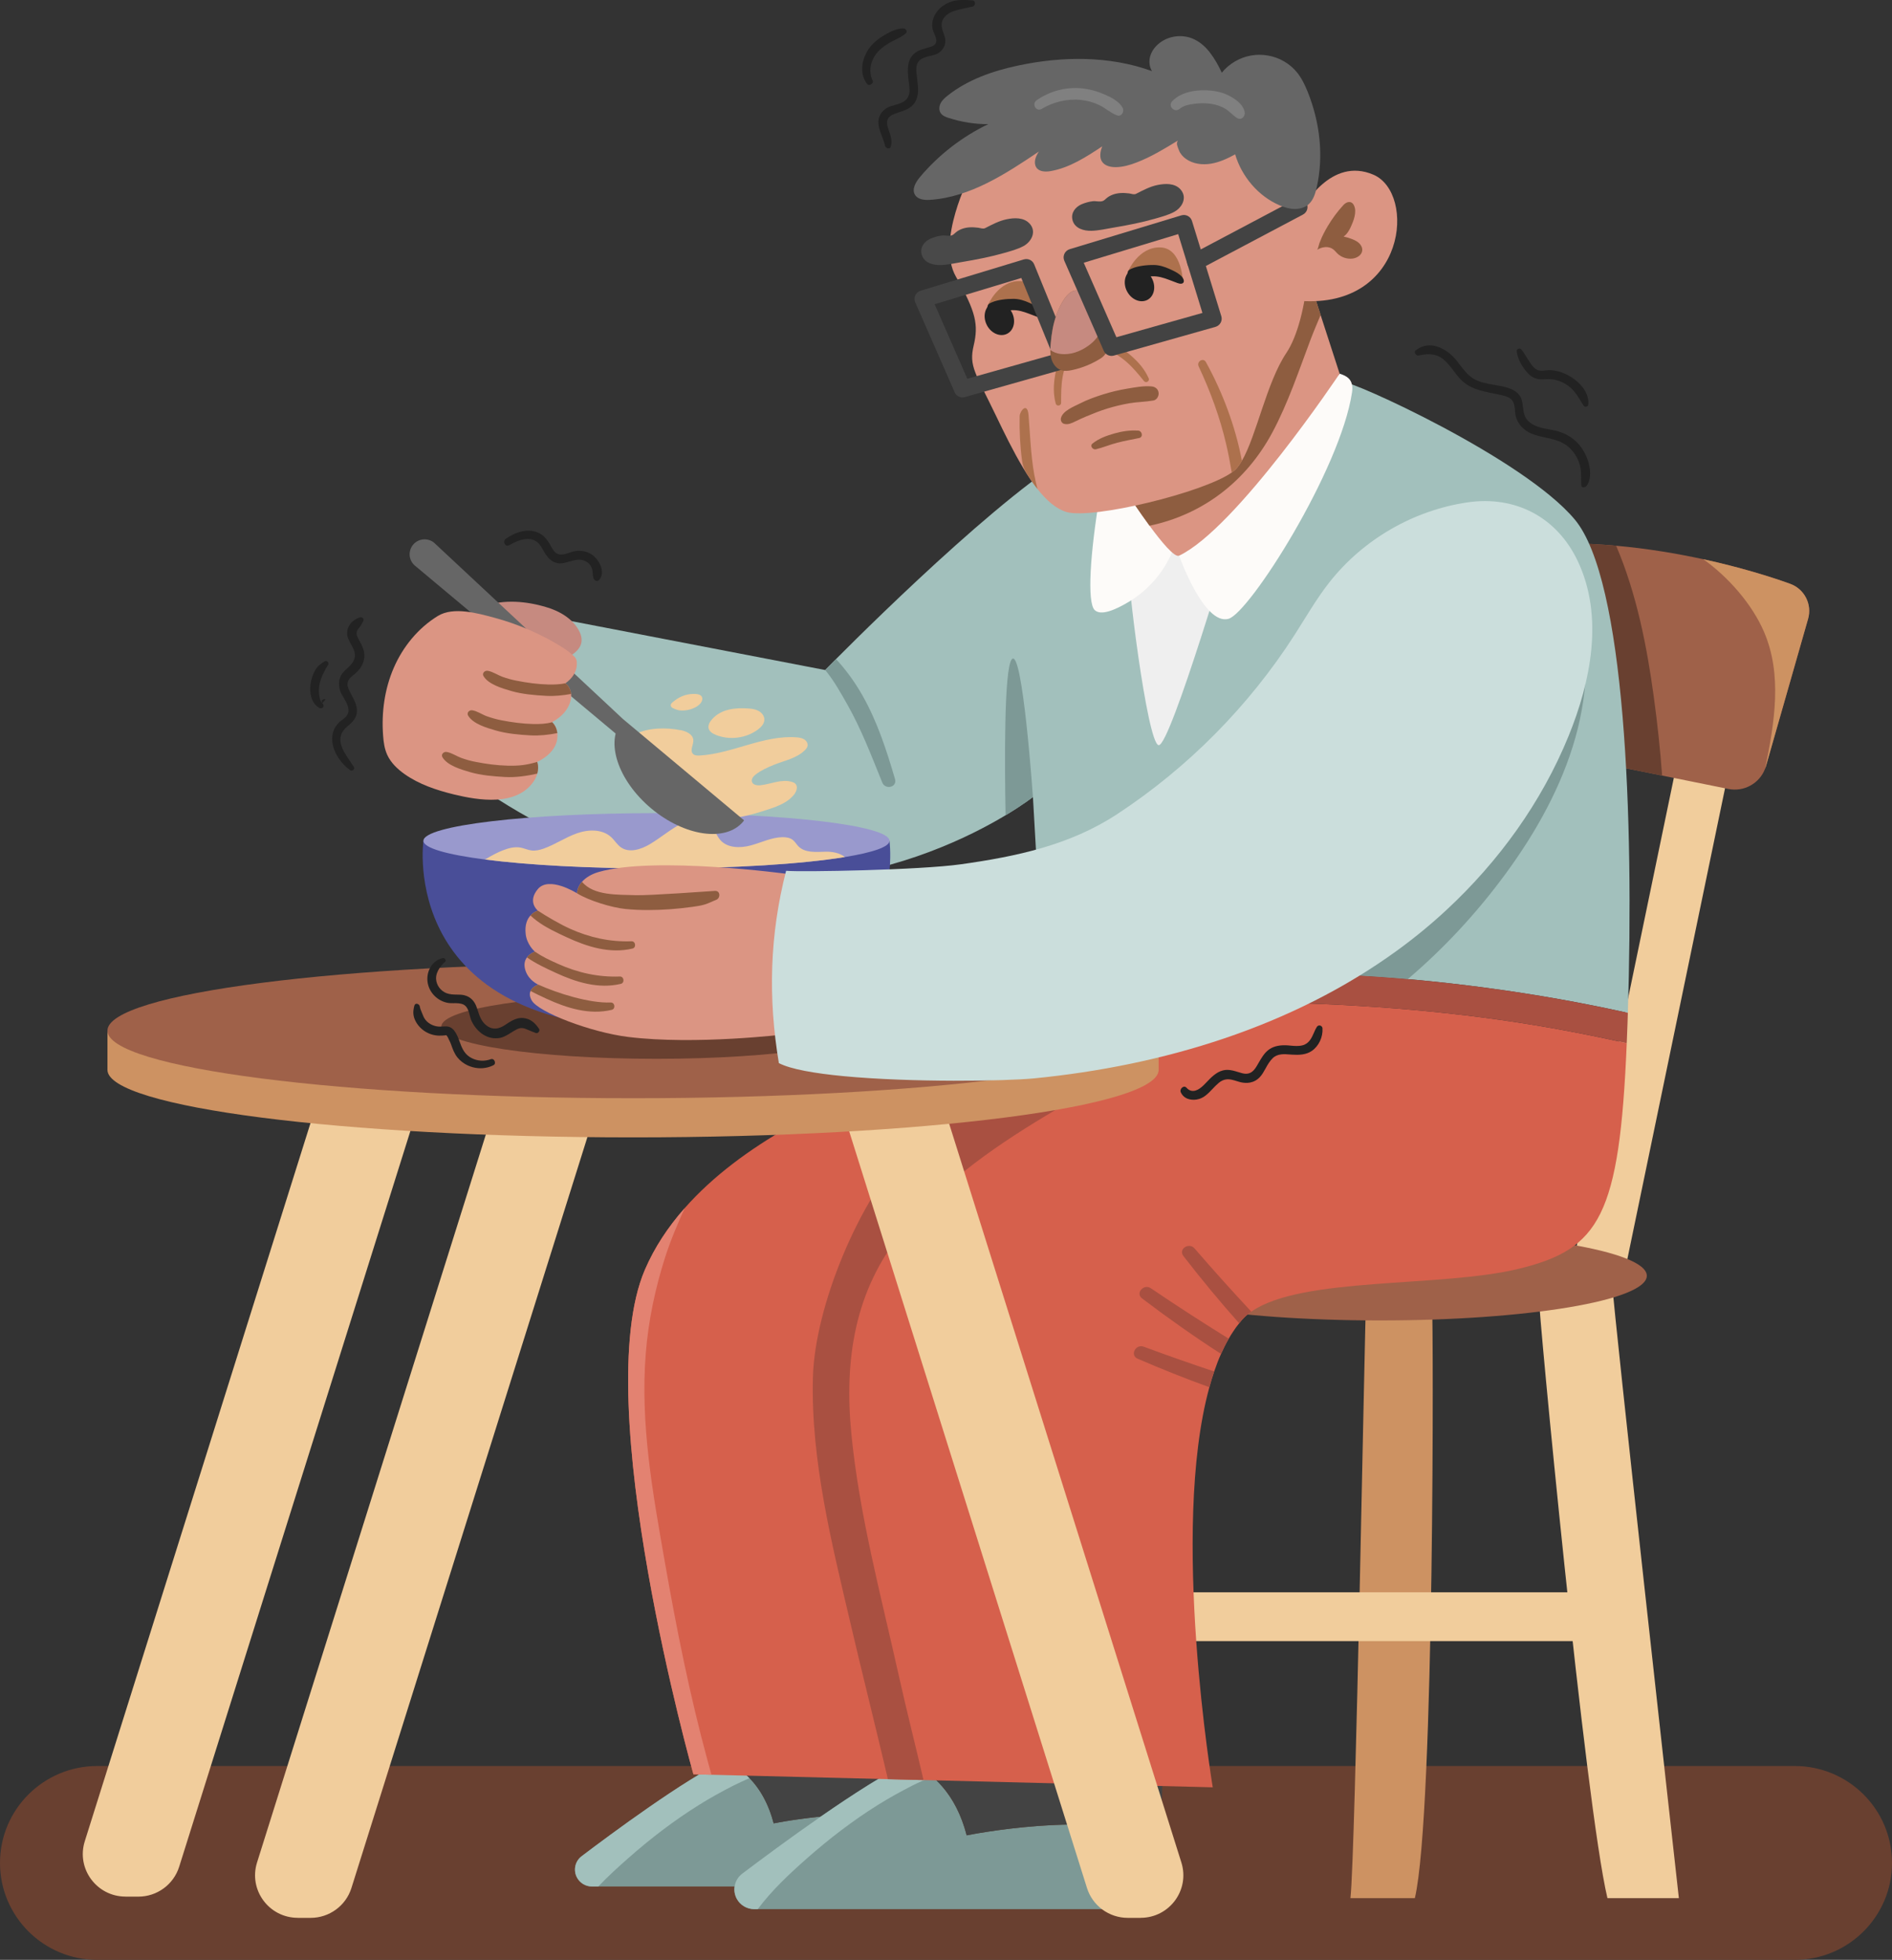 <?xml version="1.0" encoding="UTF-8"?> <svg xmlns="http://www.w3.org/2000/svg" width="334" height="346" viewBox="0 0 334 346" fill="none"><rect x="0" y="0" width="334" height="346" fill="#333333" stroke="none"/><g clip-path="url(#clip0_9_1509)"><path d="M316.824 311.776H17.176C7.69 311.776 0 319.437 0 328.888C0 338.339 7.69 346 17.176 346H316.824C326.31 346 334 338.339 334 328.888C334 319.437 326.31 311.776 316.824 311.776Z" fill="#694030"></path><path d="M305.346 135.21L296.313 133.349L277.877 222.215L286.91 224.076L305.346 135.21Z" fill="#F1CD9C"></path><path d="M319.186 109.256L311.753 135.248C311.708 135.406 311.655 135.556 311.602 135.706C311.602 135.706 311.6 135.711 311.595 135.721C310.609 138.307 307.871 139.844 305.109 139.282L293.418 136.92L284.788 135.181C284.593 131.815 284.329 128.456 283.916 125.112C282.674 115.013 279.966 105.485 276.911 95.926C279.748 95.948 282.554 96.098 285.3 96.346C290.8 96.833 296.028 97.718 300.693 98.73C307.156 100.139 312.528 101.803 316.026 103.071C318.546 103.985 319.923 106.684 319.186 109.256Z" fill="#9F6149"></path><path d="M293.418 136.92L284.788 135.181C284.593 131.815 284.329 128.456 283.916 125.112C282.674 115.013 279.966 105.485 276.911 95.926C279.748 95.948 282.554 96.098 285.3 96.346C288.919 104.802 290.754 114.204 291.958 123.095C292.583 127.691 293.087 132.294 293.418 136.92Z" fill="#694030"></path><path d="M319.186 109.256L311.753 135.248C311.708 135.406 311.655 135.556 311.602 135.706C313.288 127.474 314.65 119.122 311.414 111.565C309.315 106.669 305.102 101.863 300.693 98.73C307.156 100.139 312.528 101.803 316.026 103.071C318.547 103.985 319.924 106.684 319.186 109.256Z" fill="#CD9262"></path><path d="M241.167 228.872C241.43 223.894 252.814 231.136 252.814 231.136C253.024 231.774 253.31 320.097 249.767 335.107H238.398C239.294 327.085 240.919 233.618 241.167 228.872Z" fill="#CD9262"></path><path d="M284.036 281.112H201.165V289.727H284.036V281.112Z" fill="#F1CD9C"></path><path d="M284.623 226.788C284.337 221.263 271.697 229.3 271.697 229.3C271.457 230.012 279.83 318.448 283.765 335.107H296.375C295.382 326.208 284.901 232.051 284.623 226.788Z" fill="#F1CD9C"></path><path d="M243.59 233.116C269.618 233.116 290.717 229.585 290.717 225.229C290.717 220.873 269.618 217.342 243.59 217.342C217.562 217.342 196.462 220.873 196.462 225.229C196.462 229.585 217.562 233.116 243.59 233.116Z" fill="#9F6149"></path><path d="M165.864 322.317L165.781 324.971C165.646 329.469 161.944 333.045 157.43 333.045H104.494C103.388 333.045 102.38 332.445 101.861 331.478C101.162 330.189 101.508 328.584 102.681 327.7C107.73 323.869 120.963 314.055 127.923 310.839C129.42 311.521 130.94 312.503 132.316 313.912C134.107 315.749 135.649 318.321 136.575 321.904C136.575 321.904 137.937 321.627 140.133 321.297C142.488 320.945 145.799 320.54 149.395 320.36C155.03 320.082 161.372 320.36 165.864 322.317Z" fill="#7D9996"></path><path d="M132.316 313.912C131.399 314.34 130.451 314.737 129.563 315.187C127.456 316.259 125.387 317.398 123.386 318.651C118.932 321.432 114.772 324.633 110.844 328.104C109.054 329.679 107.271 331.313 105.615 333.045H104.494C103.388 333.045 102.38 332.445 101.861 331.478C101.162 330.189 101.508 328.584 102.681 327.7C107.73 323.869 120.963 314.055 127.923 310.839C129.42 311.521 130.94 312.503 132.316 313.912Z" fill="#A2C0BC"></path><path d="M166.188 311.746L165.864 322.317C164.081 321.544 162.004 321.035 159.793 320.712C159.243 320.63 158.679 320.562 158.115 320.51C157.551 320.457 156.979 320.405 156.399 320.375C155.828 320.337 155.248 320.307 154.669 320.292C153.826 320.27 152.984 320.262 152.149 320.277C151.818 320.277 151.487 320.277 151.156 320.292C150.561 320.307 149.974 320.33 149.395 320.36C148.5 320.405 147.612 320.465 146.762 320.532C146.348 320.562 145.942 320.6 145.543 320.645C143.474 320.832 141.616 321.08 140.134 321.297C139.855 321.342 139.599 321.379 139.351 321.417C139.118 321.454 138.892 321.492 138.682 321.522C137.756 321.679 137.094 321.807 136.778 321.867C136.718 321.874 136.673 321.882 136.635 321.889C136.597 321.897 136.575 321.904 136.575 321.904C134.942 315.577 131.376 312.413 127.923 310.838C128.773 310.449 129.533 310.156 130.165 309.984C134.611 308.777 147.386 309.744 156.46 310.651C157.934 310.801 159.311 310.951 160.537 311.086C163.938 311.453 166.188 311.746 166.188 311.746Z" fill="#434343"></path><path d="M204.896 324.498L204.798 327.602C204.64 332.865 200.314 337.048 195.033 337.048H133.144C131.857 337.048 130.669 336.336 130.059 335.212C129.247 333.697 129.653 331.83 131.022 330.788C136.928 326.32 152.404 314.842 160.537 311.086C161.876 311.693 163.238 312.51 164.525 313.605C167.098 315.794 169.377 319.085 170.649 324.018C170.649 324.018 193.159 319.415 204.896 324.498Z" fill="#7D9996"></path><path d="M164.525 313.605C163.419 314.16 162.245 314.632 161.147 315.187C159.04 316.259 156.979 317.398 154.97 318.65C150.523 321.432 146.363 324.633 142.428 328.104C139.336 330.833 136.251 333.72 133.768 337.048H133.144C131.857 337.048 130.669 336.336 130.059 335.212C129.247 333.697 129.653 331.83 131.022 330.788C136.928 326.32 152.404 314.842 160.537 311.086C161.876 311.693 163.238 312.51 164.525 313.605Z" fill="#A2C0BC"></path><path d="M170.656 324.018C170.656 324.018 193.159 319.415 204.896 324.498L205.272 312.135C205.272 312.135 171.537 307.795 163.155 310.074C162.41 310.276 161.523 310.629 160.537 311.078C164.57 312.908 168.738 316.611 170.649 324.011L170.656 324.018Z" fill="#434343"></path><path d="M287.174 184.167C285.895 214.71 282.389 220.498 268.162 223.984C254.394 227.35 229.784 225.326 220.899 231.564C220.41 231.894 219.973 232.261 219.582 232.658C219.469 232.771 219.364 232.883 219.259 233.003C219.086 233.198 218.913 233.408 218.755 233.618C218.363 234.09 218.002 234.6 217.656 235.132C217.393 235.522 217.145 235.927 216.911 236.339C216.422 237.179 215.971 238.079 215.55 239.023C215.113 240.006 214.714 241.04 214.346 242.127C214.037 243.019 213.751 243.949 213.496 244.909C206.514 270.242 214.09 315.539 214.09 315.539L163.035 314.257L156.738 314.1L125.598 313.32L122.408 313.238C122.408 313.238 103.855 247.428 113.839 224.179C115.539 220.221 117.947 216.6 120.858 213.301C140.901 190.532 184.741 182.772 184.741 182.772L184.53 179.069C185.222 178.986 185.922 178.911 186.614 178.836C190.79 178.402 194.973 178.049 199.156 177.764C202.827 177.517 206.499 177.307 210.178 177.157C214.21 176.992 218.251 176.91 222.291 176.947C222.975 176.947 223.66 176.962 224.337 176.977C241.107 177.307 257.772 178.619 274.293 181.565C278.604 182.338 282.9 183.2 287.174 184.167Z" fill="#D6604C"></path><path d="M125.598 313.32L122.408 313.238C122.408 313.238 103.855 247.428 113.839 224.179C115.539 220.221 117.947 216.6 120.858 213.301C119.579 216.157 118.353 219.029 117.397 222.027C115.66 227.478 114.463 233.168 114.004 238.874C112.996 251.394 115.238 263.622 117.39 275.902C119.444 287.642 121.799 299.413 124.936 310.921C125.154 311.723 125.372 312.525 125.598 313.32Z" fill="#E38271"></path><path d="M222.29 176.947C210.215 183.005 198.132 189.003 186.478 195.87C176.495 201.755 166.819 208.293 159.401 217.319C150.824 227.748 149.004 240.148 150.305 253.26C151.727 267.617 155.519 281.652 158.641 295.702C160.011 301.872 161.59 308.05 163.035 314.257L156.738 314.1C156.595 313.485 156.452 312.87 156.309 312.255C154.293 303.724 152.156 295.222 150.162 286.69C146.852 272.566 143.12 257.804 143.504 243.192C143.827 230.657 151.674 211.756 160.379 202.737C168.903 193.913 172.304 192.489 182.882 186.439C190.3 182.195 202.413 180.823 210.177 177.157C214.21 176.992 218.25 176.91 222.29 176.947Z" fill="#A95041"></path><path d="M52.574 338.585H54.839C58.134 338.585 61.053 336.449 62.039 333.315L105.856 193.876H87.785L45.374 328.817C43.855 333.66 47.481 338.578 52.574 338.578V338.585Z" fill="#F1CD9C"></path><path d="M22.164 334.837H24.429C27.724 334.837 30.643 332.7 31.629 329.566L75.446 190.127H57.374L14.964 325.068C13.444 329.911 17.071 334.829 22.164 334.829V334.837Z" fill="#F1CD9C"></path><path d="M201.353 338.585H199.088C195.793 338.585 192.873 336.449 191.888 333.315L148.071 193.876H166.142L208.553 328.817C210.072 333.66 206.446 338.578 201.353 338.578V338.585Z" fill="#F1CD9C"></path><path d="M204.542 188.868C204.542 195.458 163.005 200.796 111.755 200.796C60.504 200.796 18.967 195.458 18.967 188.868V181.963H204.535V188.868H204.542Z" fill="#CD9262"></path><path d="M111.755 193.883C163 193.883 204.542 188.543 204.542 181.955C204.542 175.368 163 170.027 111.755 170.027C60.509 170.027 18.967 175.368 18.967 181.955C18.967 188.543 60.509 193.883 111.755 193.883Z" fill="#9F6149"></path><path d="M115.885 186.926C136.856 186.926 153.856 184.372 153.856 181.221C153.856 178.07 136.856 175.515 115.885 175.515C94.914 175.515 77.914 178.07 77.914 181.221C77.914 184.372 94.914 186.926 115.885 186.926Z" fill="#694030"></path><path d="M287.369 178.807C284.42 178.154 281.463 177.547 278.499 176.985C270.012 175.38 261.451 174.151 252.859 173.266C251.414 173.116 249.962 172.981 248.518 172.861C244.575 172.516 240.625 172.254 236.676 172.082C225.18 171.564 213.653 171.737 202.165 172.539C197.44 172.876 192.723 173.401 188.028 174.023C186.772 174.188 185.523 174.368 184.274 174.548L182.348 140.706C182.348 140.706 180.648 142.048 177.518 143.93C164.984 151.457 129.473 167.621 87.785 141.036L99.205 109.331L145.671 118.29C145.671 118.29 146.363 117.585 147.582 116.355C154.902 109.001 181.355 82.941 192.858 78.308C206.288 72.91 237.097 67.459 237.097 67.459C238.24 66.994 268.944 80.879 277.995 91.712C286.895 102.343 288.46 144.545 287.369 178.807Z" fill="#A2C0BC"></path><path d="M265.709 154.366C260.705 161.166 254.958 167.381 248.517 172.861C244.575 172.516 240.625 172.254 236.675 172.082C238.616 170.815 240.512 169.488 242.273 168.018C248.051 163.205 253.302 157.755 257.922 151.832C267.936 139.012 276.008 121.738 272.066 105.147C271.178 101.406 276.618 99.727 277.814 103.408C283.803 121.746 276.678 139.462 265.709 154.366Z" fill="#7D9996"></path><path d="M115.885 181.61C70.082 181.61 74.746 148.436 74.746 148.436H157.024C157.024 148.436 161.688 181.61 115.885 181.61Z" fill="#494E98"></path><path d="M157.024 148.436C157.024 149.508 154.097 150.497 149.139 151.307C141.653 152.522 129.548 153.316 115.885 153.316C103.923 153.316 93.149 152.709 85.633 151.742C78.877 150.872 74.747 149.71 74.747 148.436C74.747 145.737 93.164 143.555 115.885 143.555C138.606 143.555 157.024 145.737 157.024 148.436Z" fill="#9999CD"></path><path d="M149.139 151.307C141.653 152.522 129.548 153.316 115.885 153.316C103.923 153.316 93.149 152.709 85.633 151.742C86.867 150.97 88.063 150.392 88.71 150.145C89.733 149.74 90.847 149.433 91.93 149.643C92.57 149.763 93.171 150.063 93.818 150.145C94.541 150.235 95.263 150.063 95.948 149.823C97.979 149.11 99.785 147.851 101.808 147.131C103.832 146.404 106.33 146.336 107.902 147.798C108.519 148.368 108.941 149.133 109.633 149.605C111.1 150.625 113.139 149.965 114.681 149.058C116.705 147.858 118.496 146.276 120.602 145.234C121.994 144.537 123.785 144.14 125.019 145.084C126.049 145.879 126.305 147.341 127.17 148.316C128.449 149.748 130.714 149.755 132.565 149.245C134.423 148.743 136.214 147.828 138.14 147.798C138.787 147.791 139.471 147.896 139.975 148.301C140.359 148.608 140.6 149.05 140.938 149.403C142.112 150.61 144.061 150.407 145.746 150.362C146.927 150.332 148.304 150.587 149.139 151.307Z" fill="#F1CD9C"></path><path d="M120.166 128.898C121.159 129.101 122.31 129.618 122.393 130.63C122.46 131.477 121.738 132.459 122.325 133.082C122.618 133.396 123.107 133.404 123.536 133.381C129.337 133.037 134.799 129.738 140.6 130.173C141.074 130.21 141.563 130.278 141.961 130.525C142.368 130.772 142.661 131.252 142.556 131.717C142.488 132.002 142.292 132.234 142.082 132.444C140.622 133.899 138.471 134.266 136.605 135.031C135.484 135.496 134.355 135.983 133.4 136.733C132.993 137.048 132.595 137.527 132.745 138.022C132.918 138.584 133.671 138.689 134.25 138.629C136.131 138.42 138.019 137.475 139.825 138.045C140.035 138.112 140.254 138.202 140.412 138.36C140.893 138.847 140.63 139.679 140.216 140.226C139.155 141.628 137.402 142.303 135.732 142.858C133.55 143.585 131.316 144.23 129.028 144.47C127.366 144.65 125.658 144.605 124.018 144.23C122.649 143.915 121.302 143.795 119.985 143.263C116.231 141.748 113.154 138.644 111.687 134.888C111.07 133.314 110.182 130.607 112.108 129.625C114.433 128.433 117.66 128.403 120.158 128.913L120.166 128.898Z" fill="#F1CD9C"></path><path d="M84.286 107.546C87.581 105.882 91.524 105.972 95.112 106.827C96.474 107.149 97.821 107.584 99.04 108.266C100.259 108.948 101.357 109.893 102.072 111.085C102.501 111.805 102.794 112.652 102.628 113.469C102.493 114.144 102.057 114.729 101.53 115.178C100.168 116.348 98.227 116.678 96.452 116.393C95.647 116.265 94.864 116.018 94.089 115.778C92.705 115.343 91.328 114.916 89.966 114.421C88.131 113.761 86.295 112.959 84.85 111.655C84.324 111.175 83.85 110.643 83.391 110.103C83.097 109.758 82.571 109.136 82.781 108.633C82.977 108.154 83.857 107.764 84.286 107.546Z" fill="#C68A80"></path><path d="M110.363 130.907L73.257 99.869C72.136 98.932 71.993 97.268 72.933 96.158C73.874 95.041 75.544 94.899 76.657 95.836L110.039 127.001L110.355 130.915L110.363 130.907Z" fill="#666666"></path><path d="M110.047 126.994C109.979 127.069 109.904 127.129 109.836 127.204C106.774 130.84 109.069 137.79 114.96 142.723C120.858 147.656 128.118 148.706 131.18 145.062C131.241 144.987 131.293 144.897 131.353 144.822L110.039 126.994H110.047Z" fill="#666666"></path><path d="M139.178 154.306L138.689 182.593C138.689 182.593 122.747 184.534 110.889 183.065C104.291 182.248 95.09 178.717 93.879 176.64C93.465 175.928 93.472 175.373 93.653 174.953C94.007 174.143 95.022 173.828 95.022 173.828C94.992 173.813 94.97 173.806 94.939 173.791C94.556 173.604 93.021 172.756 92.645 170.882C92.487 170.072 92.698 169.465 93.028 169.023C93.57 168.288 94.42 168.003 94.42 168.003C94.42 168.003 94.42 168.003 94.405 167.988C94.247 167.853 93.013 166.699 92.803 164.922C92.607 163.257 93.089 162.23 93.645 161.623C94.247 160.948 94.955 160.768 94.955 160.768C94.939 160.768 94.924 160.753 94.917 160.738C94.661 160.514 93.179 159.059 94.955 156.952C96.903 154.643 101.658 157.575 101.876 157.71C101.876 157.02 102.17 156.308 102.741 155.678C103.388 154.943 104.397 154.313 105.698 153.939C115.629 151.097 139.17 154.306 139.17 154.306H139.178Z" fill="#DB9583"></path><path d="M182.348 140.706C182.348 140.706 180.648 142.048 177.518 143.93C177.36 135.421 177.209 118.012 178.624 116.385C180.505 114.226 182.348 140.706 182.348 140.706Z" fill="#7D9996"></path><path d="M287.369 178.807C287.354 179.429 287.331 180.051 287.309 180.666C287.264 181.865 287.219 183.035 287.173 184.167C282.9 183.2 278.604 182.338 274.293 181.565C257.771 178.619 241.107 177.307 224.337 176.977C215.933 176.805 207.537 177.202 199.155 177.764C194.972 178.049 190.789 178.402 186.614 178.837C185.922 178.911 185.222 178.986 184.53 179.069L184.274 174.548C185.523 174.368 186.772 174.188 188.028 174.023C192.723 173.401 197.44 172.876 202.165 172.539C219.055 171.354 236.013 171.542 252.859 173.266C261.45 174.151 270.012 175.38 278.499 176.985C281.463 177.547 284.42 178.154 287.369 178.807Z" fill="#A95041"></path><path d="M199.321 100.387C198.81 100.881 202.489 131.222 204.535 131.552C206.589 131.882 217.897 93.467 217.897 93.467L211.517 89.838L199.321 100.394V100.387Z" fill="#EFEFEF"></path><path d="M208.989 95.049L208.154 98.1C208.154 98.1 212.533 110.47 216.874 109.248C220.583 108.206 236.623 82.948 238.677 69.281C239.03 66.949 237.699 66.365 236.495 65.967L208.996 95.049H208.989Z" fill="#FDFBF9"></path><path d="M208.154 93.332C207.206 98.685 204.001 103.393 199.329 106.212C196.793 107.741 194.341 108.731 193.257 107.711C190.466 105.065 195.635 72.407 201.571 59.917C202.587 57.788 200.066 57.863 201.285 58.2L208.146 93.332H208.154Z" fill="#FDFBF9"></path><path d="M236.488 65.967C236.488 65.967 218.266 93.279 208.154 98.1C207.356 98.482 205.009 95.641 202.933 92.814C201.007 90.198 199.321 87.597 199.321 87.597L200.239 86.479L224.924 56.491L231.018 49.084L233.132 55.614L236.488 65.967Z" fill="#DB9583"></path><path d="M233.132 55.614C232.508 57.113 231.876 58.575 231.357 59.955C229.295 65.42 227.392 71.148 224.63 76.313C219.966 85.047 212.254 90.865 202.933 92.814C201.007 90.198 199.321 87.597 199.321 87.597L200.239 86.479C204.355 85.362 208.169 84.148 211.509 81.096C215.158 77.76 217.965 74.049 219.876 69.491C221.674 65.218 223.329 60.854 224.924 56.491L231.018 49.084L233.132 55.614Z" fill="#8E5D40"></path><path d="M229.603 37.081C230.175 36.571 234.885 27.597 242.453 30.843C250.015 34.082 248.307 54.422 229.603 53.125C224.969 51.258 229.603 37.081 229.603 37.081Z" fill="#DB9583"></path><path d="M227.09 62.301C223.584 67.534 221.839 76.876 219.236 81.351C218.95 81.846 218.649 82.281 218.34 82.648C218.13 82.896 217.829 83.158 217.445 83.421C212.284 87.027 192.836 91.705 188.307 90.4C186.486 89.876 184.77 88.384 183.145 86.329C182.265 85.212 181.422 83.945 180.602 82.581C178.887 79.717 177.277 76.426 175.772 73.284C172.206 65.855 171.017 64.67 171.883 61.012C172.748 57.346 172.319 55.089 168.753 48.844C165.187 42.599 171.236 30.971 171.236 30.971C194.197 10.249 225.473 25.588 229.039 33.235C232.605 40.874 230.98 56.491 227.09 62.301Z" fill="#DB9583"></path><path d="M174.396 53.874C174.396 53.874 176.216 49.496 180.113 49.616C184.011 49.736 184.108 55.914 184.108 55.914L180.241 54.054L174.396 53.874Z" fill="#AD714D"></path><path d="M199.125 47.937C199.125 47.937 200.946 43.558 204.843 43.678C208.748 43.798 208.838 49.976 208.838 49.976L204.971 48.117L199.125 47.937Z" fill="#AD714D"></path><path d="M175.103 53.372C176.074 52.937 177.638 52.742 178.978 52.757C179.926 52.772 180.843 53.065 181.709 53.455C182.514 53.814 184.041 54.489 184.237 55.464C184.274 55.636 184.237 55.831 184.094 55.944C184.003 56.026 183.883 56.056 183.763 56.063C183.529 56.078 183.304 56.004 183.085 55.929C182.13 55.591 181.205 55.164 180.227 54.924C179.241 54.684 178.165 54.654 177.255 55.089C176.833 55.291 176.45 55.591 176.006 55.741C175.404 55.944 174.178 55.629 174.253 54.819C174.343 53.859 174.268 53.739 175.103 53.365V53.372Z" fill="#222222"></path><path d="M174.222 57.413C174.99 58.875 176.592 59.55 177.811 58.912C179.022 58.283 179.384 56.581 178.616 55.119C177.849 53.657 176.246 52.982 175.027 53.612C173.816 54.242 173.455 55.944 174.222 57.406V57.413Z" fill="#222222"></path><path d="M188.043 61.716C187.441 62.294 187.14 63.141 186.862 63.913C186.584 64.685 186.388 65.487 186.253 66.29C185.967 67.969 185.922 69.603 186.373 71.253C186.516 71.778 187.321 71.672 187.321 71.125C187.321 69.618 187.321 68.059 187.584 66.567C187.712 65.84 187.9 65.12 188.119 64.415C188.352 63.673 188.728 62.938 188.841 62.166C188.901 61.724 188.419 61.349 188.051 61.709L188.043 61.716Z" fill="#AD714D"></path><path d="M195.461 60.419C196.297 60.494 197.064 60.959 197.771 61.386C198.471 61.814 199.133 62.316 199.742 62.856C201.029 63.988 202.09 65.225 202.782 66.792C203 67.287 202.308 67.707 201.962 67.287C201.014 66.117 200.021 64.903 198.885 63.913C198.328 63.426 197.726 62.983 197.109 62.578C196.462 62.151 195.702 61.814 195.13 61.282C194.807 60.974 194.942 60.382 195.454 60.427L195.461 60.419Z" fill="#AD714D"></path><path d="M211.065 47.719C210.524 47.719 209.997 47.427 209.726 46.91C209.342 46.175 209.628 45.268 210.366 44.885L228.618 35.221C229.363 34.839 230.265 35.124 230.649 35.859C231.033 36.593 230.747 37.501 230.01 37.883L211.757 47.547C211.539 47.659 211.299 47.719 211.065 47.719Z" fill="#434343"></path><path d="M174.479 21.907C169.852 24.126 165.714 27.334 162.411 31.248C161.658 32.148 160.914 33.407 161.531 34.404C162.05 35.252 163.231 35.349 164.224 35.282C171.289 34.794 177.526 30.708 183.394 26.757C182.83 27.582 182.401 28.692 182.935 29.546C183.432 30.333 184.56 30.371 185.478 30.206C188.818 29.621 191.753 27.709 194.582 25.835C194.228 26.72 194.025 27.837 194.589 28.602C195.101 29.299 196.056 29.509 196.921 29.509C198.193 29.509 199.434 29.149 200.623 28.692C203.203 27.709 205.566 26.262 207.921 24.823C207.575 25.378 207.898 25.925 208.124 26.532C208.35 27.14 208.801 27.649 209.328 28.032C210.577 28.939 212.224 29.149 213.751 28.901C215.279 28.654 216.693 27.987 218.047 27.252C219.191 31.151 222.133 34.637 225.879 36.241C226.707 36.593 227.58 36.871 228.475 36.893C229.37 36.916 230.303 36.676 230.98 36.091C231.816 35.371 232.169 34.262 232.417 33.19C233.719 27.559 233.004 21.562 230.845 16.201C230.356 14.987 229.784 13.787 228.957 12.775C228.332 12.003 227.557 11.351 226.7 10.848C224.947 9.821 222.825 9.446 220.824 9.806C218.822 10.166 216.964 11.261 215.685 12.835C215.128 11.606 214.406 10.331 213.578 9.259C212.751 8.187 211.69 7.265 210.426 6.77C208.598 6.058 206.416 6.335 204.836 7.49C204.054 8.059 203.407 8.839 203.098 9.761C202.79 10.676 202.857 11.733 203.361 12.558C195.883 9.829 187.502 9.911 179.715 11.576C175.276 12.52 170.86 14.05 167.301 16.869C166.82 17.251 166.346 17.663 166.067 18.203C165.781 18.743 165.721 19.44 166.052 19.95C166.361 20.422 166.925 20.647 167.467 20.82C169.679 21.532 172.169 21.952 174.494 21.914L174.479 21.907Z" fill="#666666"></path><path d="M198.193 19.065C197.591 17.896 196.169 17.191 195.003 16.681C193.709 16.111 192.369 15.744 190.963 15.601C188.149 15.317 185.32 16.096 183.003 17.693C182.077 18.331 182.905 19.815 183.898 19.223C185.959 17.986 188.442 17.386 190.85 17.648C191.941 17.768 193.054 18.068 194.047 18.548C195.146 19.073 196.056 19.95 197.192 20.37C197.975 20.655 198.516 19.702 198.193 19.073V19.065Z" fill="#808080"></path><path d="M219.725 19.822C219.545 18.63 218.491 17.798 217.513 17.198C216.452 16.546 215.234 16.164 214 16.021C211.667 15.744 208.635 16.066 206.935 17.866C206.093 18.758 207.356 19.98 208.274 19.2C208.959 18.615 209.93 18.45 210.802 18.331C211.788 18.203 212.811 18.18 213.797 18.331C214.699 18.473 215.55 18.743 216.332 19.215C217.092 19.68 217.634 20.377 218.394 20.842C219.138 21.299 219.838 20.542 219.733 19.815L219.725 19.822Z" fill="#808080"></path><path d="M169.912 70.166C169.325 70.166 168.776 69.821 168.535 69.266L161.568 53.365C161.395 52.975 161.403 52.525 161.583 52.135C161.764 51.745 162.102 51.453 162.509 51.325L180.738 45.8C181.483 45.575 182.28 45.95 182.566 46.67L189.24 63.028C189.398 63.426 189.383 63.868 189.195 64.25C189.006 64.633 188.668 64.918 188.254 65.038L170.318 70.106C170.183 70.143 170.04 70.166 169.904 70.166H169.912ZM164.999 53.717L170.762 66.867L185.816 62.616L180.294 49.076L164.999 53.709V53.717Z" fill="#434343"></path><path d="M183.145 86.322C182.513 85.527 181.897 84.643 181.302 83.705C180.851 82.993 180.535 82.198 180.429 81.359C180.076 78.72 179.948 76.066 180.001 73.479C180.016 72.61 181.362 70.825 181.573 73.299C181.746 75.376 181.851 77.498 182.04 79.605C182.213 81.486 182.446 83.353 182.867 85.175C182.957 85.565 183.048 85.947 183.153 86.329L183.145 86.322Z" fill="#AD714D"></path><path d="M219.236 81.351C218.95 81.846 218.649 82.281 218.34 82.648C218.13 82.896 217.829 83.158 217.445 83.421C217.174 81.764 216.851 80.114 216.475 78.48C215.376 73.719 213.668 69.094 211.599 64.678C211.201 63.823 212.419 63.073 212.886 63.928C215.828 69.273 218.085 75.241 219.236 81.351Z" fill="#AD714D"></path><path d="M233.681 41.197C233.561 41.429 233.448 41.669 233.343 41.901C233.192 42.246 233.049 42.591 232.914 42.944C232.831 43.154 232.673 44.001 232.5 44.113C233.35 43.573 234.539 43.393 235.344 44.008C235.622 44.218 235.833 44.503 236.081 44.743C236.781 45.433 237.804 45.77 238.782 45.65C239.565 45.545 240.377 45.043 240.475 44.263C240.535 43.791 240.317 43.318 239.978 42.981C239.647 42.644 239.211 42.426 238.775 42.246C238.263 42.036 237.729 41.871 237.187 41.759C237.789 41.354 238.165 40.702 238.466 40.05C238.94 39.008 239.565 37.433 239.038 36.301C238.609 35.371 237.744 35.566 237.165 36.189C236.119 37.328 235.193 38.573 234.403 39.9C234.148 40.327 233.907 40.762 233.681 41.204V41.197Z" fill="#8E5D40"></path><path d="M207.304 37.396C206.25 37.965 204.987 38.295 203.835 38.625C202.677 38.955 201.496 39.24 200.314 39.487C199.028 39.757 197.734 39.99 196.44 40.207C195.213 40.417 193.949 40.709 192.701 40.747C191.346 40.784 189.744 40.35 189.338 38.88C189.33 38.843 189.315 38.805 189.315 38.768C189.044 37.561 189.842 36.548 190.902 36.076C191.542 35.799 192.242 35.604 192.934 35.521C193.506 35.461 194.183 35.701 194.717 35.469C194.95 35.371 195.131 35.176 195.326 35.004C195.988 34.442 196.854 34.157 197.719 34.09C198.245 34.044 198.78 34.075 199.299 34.142C199.705 34.194 200.179 34.412 200.555 34.217C201.766 33.595 203.008 32.927 204.355 32.657C205.686 32.388 207.341 32.313 208.357 33.392C208.56 33.61 208.711 33.842 208.808 34.075C209.358 35.327 208.53 36.728 207.304 37.396Z" fill="#494949"></path><path d="M181.724 39.442C180.708 38.363 179.053 38.43 177.721 38.708C176.375 38.985 175.133 39.645 173.922 40.267C173.546 40.462 173.072 40.252 172.665 40.2C172.139 40.132 171.612 40.102 171.085 40.14C170.22 40.207 169.348 40.492 168.693 41.062C168.497 41.227 168.317 41.429 168.084 41.527C167.549 41.759 166.872 41.512 166.301 41.579C165.601 41.654 164.909 41.856 164.269 42.134C163.178 42.614 162.358 43.686 162.704 44.93C163.111 46.4 164.713 46.834 166.067 46.797C167.316 46.76 168.58 46.467 169.814 46.257C171.108 46.04 172.402 45.807 173.689 45.538C174.87 45.29 176.051 45.005 177.21 44.675C178.361 44.346 179.617 44.016 180.678 43.446C182.13 42.659 183.033 40.829 181.739 39.45L181.724 39.442Z" fill="#494949"></path><path d="M199.84 47.397C200.811 46.962 202.376 46.767 203.715 46.782C204.663 46.797 205.581 47.09 206.446 47.479C207.251 47.839 208.778 48.514 208.974 49.489C209.011 49.661 208.974 49.856 208.831 49.968C208.741 50.051 208.62 50.081 208.5 50.088C208.267 50.103 208.041 50.028 207.823 49.953C206.867 49.616 205.942 49.189 204.964 48.949C203.978 48.709 202.902 48.679 201.992 49.114C201.571 49.316 201.187 49.616 200.743 49.766C200.141 49.968 198.915 49.654 198.99 48.844C199.08 47.884 199.005 47.764 199.84 47.389V47.397Z" fill="#222222"></path><path d="M198.96 51.438C199.728 52.9 201.33 53.575 202.549 52.945C203.76 52.315 204.121 50.613 203.354 49.151C202.587 47.689 200.984 47.014 199.765 47.652C198.554 48.282 198.193 49.983 198.96 51.445V51.438Z" fill="#222222"></path><path d="M194.295 63.283C192.753 64.258 191.038 64.955 189.254 65.338C188.645 65.465 188.006 65.555 187.411 65.375C186.516 65.12 185.884 64.295 185.621 63.411C185.463 62.878 185.417 62.324 185.417 61.769C185.425 61.401 185.448 61.027 185.485 60.659C185.636 58.95 185.899 57.233 186.493 55.621C186.975 54.294 187.923 52.165 189.247 51.46C190.654 50.703 191.873 52.42 192.512 53.432C193.287 54.662 194.07 56.011 194.686 57.383C194.882 57.818 195.055 58.26 195.213 58.695C195.792 60.314 195.943 62.249 194.295 63.283Z" fill="#8E5D40"></path><path d="M194.686 57.383C194.468 58.215 194.1 59.002 193.573 59.685C193.159 60.209 192.663 60.659 192.121 61.042C190.707 62.061 188.954 62.699 187.231 62.489C186.576 62.406 185.914 62.181 185.417 61.769C185.425 61.401 185.448 61.027 185.485 60.659C185.636 58.95 185.899 57.233 186.493 55.621C186.975 54.294 187.923 52.165 189.247 51.46C190.654 50.703 191.873 52.42 192.512 53.432C193.287 54.662 194.07 56.011 194.686 57.383Z" fill="#C68A80"></path><path d="M204.528 69.311C204.43 68.651 203.926 68.276 203.279 68.216C201.872 68.089 200.337 68.389 198.945 68.621C197.501 68.861 196.064 69.206 194.664 69.648C193.295 70.083 191.911 70.578 190.632 71.238C189.548 71.785 187.615 72.52 187.291 73.809C187.186 74.237 187.427 74.731 187.878 74.836C188.608 75.009 189.21 74.694 189.857 74.386C190.481 74.087 191.106 73.787 191.745 73.524C192.979 73.007 194.213 72.512 195.492 72.122C196.771 71.733 198.065 71.418 199.381 71.193C200.788 70.953 202.218 70.953 203.617 70.705C204.234 70.6 204.61 69.881 204.528 69.319V69.311Z" fill="#8E5D40"></path><path d="M200.909 76.021C199.487 75.923 198.072 76.141 196.703 76.531C195.326 76.921 193.979 77.408 192.858 78.308C192.354 78.712 192.904 79.447 193.453 79.32C194.732 79.012 195.951 78.487 197.23 78.158C198.501 77.828 199.803 77.603 201.089 77.333C201.872 77.168 201.631 76.066 200.909 76.013V76.021Z" fill="#8E5D40"></path><path d="M196.229 62.833C195.642 62.833 195.093 62.489 194.852 61.934L187.885 46.032C187.712 45.642 187.72 45.193 187.901 44.803C188.081 44.413 188.42 44.121 188.826 43.993L208.553 38.018C209.343 37.778 210.185 38.22 210.426 39.015L215.602 55.824C215.723 56.206 215.677 56.626 215.482 56.978C215.286 57.331 214.963 57.593 214.571 57.705L196.643 62.773C196.507 62.811 196.365 62.833 196.229 62.833ZM191.316 46.385L197.079 59.535L212.269 55.246L207.988 41.332L191.316 46.385Z" fill="#434343"></path><path d="M276.896 129.963C272.141 141.628 264.58 152.079 255.356 160.641C252.58 163.22 249.646 165.627 246.576 167.853C228.076 181.273 205.37 188.125 182.596 190.375C177.54 190.877 160.846 191.124 148.906 189.985C143.805 189.497 139.569 188.763 137.493 187.683C135.574 176.13 135.868 165.079 138.772 153.736C141.623 153.976 162.335 153.609 169.641 152.582C179.436 151.202 188.863 149.215 197.222 143.727C209.711 135.518 220.447 124.677 228.512 112.12C230.529 108.978 232.38 105.725 234.689 102.793C240.625 95.243 249.533 90.085 259.058 88.691C267.477 87.462 274.827 91.255 278.521 99.045C283.178 108.858 280.816 120.351 276.896 129.963Z" fill="#CBDEDC"></path><path d="M155.745 138.142C153.872 133.524 152.066 128.778 149.613 124.43C148.477 122.421 147.161 120.059 145.671 118.29C145.671 118.29 146.363 117.585 147.582 116.355C147.747 116.528 147.898 116.7 148.056 116.873C149.673 118.702 151.103 120.734 152.299 122.863C154.91 127.496 156.505 132.459 157.994 137.52C158.431 138.997 156.287 139.492 155.745 138.142Z" fill="#7D9996"></path><path d="M220.899 231.564C220.41 231.894 219.973 232.261 219.582 232.658C219.469 232.771 219.364 232.883 219.259 233.003C219.085 233.198 218.912 233.408 218.754 233.618C215.331 229.78 212.059 225.814 208.914 221.75C207.958 220.506 209.899 219.269 210.877 220.401C214.143 224.187 217.49 227.905 220.899 231.564Z" fill="#A95041"></path><path d="M203.166 227.433C207.68 230.499 212.269 233.461 216.911 236.339C216.422 237.179 215.971 238.079 215.549 239.023C210.78 235.942 206.138 232.666 201.616 229.232C200.374 228.288 201.924 226.586 203.166 227.433Z" fill="#A95041"></path><path d="M201.901 237.749C206.024 239.278 210.177 240.733 214.345 242.127C214.037 243.019 213.751 243.949 213.495 244.909C209.222 243.357 205.001 241.677 200.833 239.871C199.404 239.248 200.495 237.224 201.901 237.749Z" fill="#A95041"></path><path d="M126.426 158.864C125.741 159.127 125.116 159.471 124.409 159.681C123.717 159.891 123.01 159.989 122.288 160.094C120.986 160.274 119.677 160.416 118.36 160.514C115.727 160.701 113.049 160.738 110.423 160.476C108.031 160.244 103.96 159.007 101.884 157.717C101.884 157.02 102.177 156.308 102.749 155.678C104.803 158.167 109.152 157.927 112.229 158.039C114.568 158.122 125.019 157.35 126.207 157.282C127.193 157.222 127.216 158.564 126.426 158.864Z" fill="#8E5D40"></path><path d="M111.649 167.463C107.684 168.408 103.689 167.156 100.093 165.492C98.28 164.652 96.369 163.767 94.766 162.568C94.368 162.275 93.999 161.96 93.645 161.623C94.247 160.948 94.955 160.768 94.955 160.768C96.392 161.736 99.025 163.25 100.605 163.955C104.043 165.507 107.684 166.316 111.469 166.174C112.221 166.144 112.364 167.298 111.649 167.463Z" fill="#8E5D40"></path><path d="M109.595 173.693C105.63 174.638 101.635 173.386 98.039 171.714C96.339 170.927 94.563 170.11 93.028 169.023C93.57 168.288 94.42 168.003 94.42 168.003C95.857 168.97 96.971 169.473 98.551 170.185C101.996 171.729 105.63 172.539 109.422 172.396C110.167 172.367 110.317 173.521 109.595 173.693Z" fill="#8E5D40"></path><path d="M107.985 178.282C104.028 179.226 100.033 177.967 96.429 176.302C95.511 175.875 94.571 175.44 93.653 174.953C94.006 174.143 95.022 173.828 95.022 173.828C98.468 175.38 104.02 177.127 107.812 176.985C108.557 176.955 108.707 178.109 107.985 178.282Z" fill="#8E5D40"></path><path d="M100.815 122.511C100.815 122.511 100.83 122.586 100.83 122.623C100.868 123.658 100.469 124.685 99.845 125.509C99.22 126.342 98.37 126.986 97.467 127.496C98.009 128.006 98.302 128.696 98.385 129.43C98.475 130.158 98.348 130.93 98.039 131.59C97.407 132.917 96.158 133.869 94.834 134.513C95.052 135.181 95.037 135.893 94.849 136.575C94.714 137.07 94.488 137.55 94.195 137.977C91.133 142.37 84.542 141.328 80.088 140.241C77.034 139.492 73.986 138.472 71.421 136.665C70.157 135.765 68.991 134.656 68.351 133.246C67.87 132.182 67.712 131.012 67.629 129.85C67.321 125.794 67.892 121.641 69.51 117.907C71.127 114.174 73.821 110.868 77.304 108.738C80.043 107.066 84.279 108.244 87.371 109.083C91.637 110.238 95.722 112.03 99.446 114.391C100.116 114.819 100.695 115.283 101.282 115.816C101.771 116.25 101.854 116.633 101.831 117.3C101.793 118.672 100.958 119.827 99.822 120.621C99.822 120.621 99.807 120.621 99.8 120.636C100.356 120.974 100.755 121.836 100.815 122.511Z" fill="#DB9583"></path><path d="M94.849 136.575C93.006 136.995 91.005 137.28 89.161 137.175C87.122 137.063 84.941 136.883 82.977 136.313C81.427 135.855 79.004 135.166 78.117 133.704C77.801 133.179 78.32 132.669 78.847 132.752C79.734 132.894 80.554 133.486 81.397 133.794C82.24 134.101 83.097 134.341 83.97 134.506C85.806 134.866 87.709 135.128 89.583 135.173C91.652 135.218 92.848 135.083 94.834 134.513C95.052 135.181 95.037 135.893 94.849 136.575Z" fill="#8E5D40"></path><path d="M98.385 129.43C96.828 129.73 95.203 129.91 93.691 129.828C91.652 129.715 89.47 129.528 87.514 128.958C85.956 128.508 83.534 127.819 82.646 126.349C82.33 125.824 82.849 125.315 83.376 125.397C84.264 125.539 85.084 126.139 85.934 126.447C86.769 126.746 87.627 126.986 88.499 127.159C90.335 127.519 92.239 127.774 94.112 127.819C95.218 127.849 96.444 127.796 97.467 127.496C98.009 128.006 98.302 128.696 98.385 129.43Z" fill="#8E5D40"></path><path d="M100.815 122.511C99.348 122.78 97.829 122.93 96.414 122.848C94.375 122.735 92.186 122.556 90.23 121.986C88.68 121.528 86.25 120.839 85.362 119.377C85.046 118.852 85.573 118.342 86.099 118.425C86.98 118.567 87.807 119.159 88.65 119.467C89.485 119.774 90.35 120.014 91.223 120.179C93.051 120.539 94.962 120.801 96.828 120.846C97.814 120.869 98.882 120.824 99.822 120.621C99.822 120.621 99.807 120.621 99.8 120.636C100.356 120.974 100.755 121.836 100.815 122.511Z" fill="#8E5D40"></path><path d="M125.726 126.949C125.312 127.406 124.943 128.013 125.101 128.613C125.252 129.183 125.824 129.528 126.373 129.745C128.773 130.712 131.669 130.353 133.761 128.823C134.363 128.381 134.942 127.766 134.935 127.024C134.935 126.409 134.506 125.854 133.972 125.539C133.437 125.232 132.813 125.127 132.196 125.082C129.856 124.91 127.366 125.135 125.726 126.949Z" fill="#F1CD9C"></path><path d="M119.918 125.404C120.851 125.509 121.814 125.337 122.656 124.925C123.123 124.692 123.567 124.377 123.822 123.928C123.973 123.658 124.056 123.328 123.92 123.05C123.747 122.676 123.273 122.548 122.852 122.518C121.513 122.421 120.143 122.855 119.098 123.688C118.654 124.04 118.21 124.325 118.496 124.79C118.669 125.06 119.617 125.367 119.91 125.404H119.918Z" fill="#F1CD9C"></path><path d="M210.042 194.093C209.53 193.981 208.838 193.673 208.462 192.871C208.289 192.511 208.5 192.196 208.575 192.114C208.74 191.911 208.974 191.807 209.177 191.852C209.282 191.874 209.387 191.941 209.485 192.054C209.718 192.324 209.989 192.489 210.298 192.564C211.351 192.796 212.352 191.739 212.954 191.102C213.751 190.262 214.684 189.272 215.888 188.973C216.407 188.838 216.941 188.845 217.611 188.995C217.942 189.07 218.273 189.168 218.604 189.273C218.822 189.34 219.04 189.4 219.258 189.46L219.401 189.497C220.898 189.835 221.523 188.778 221.974 188.005L222.185 187.638C222.689 186.776 223.163 185.951 223.9 185.374C224.653 184.789 225.631 184.512 226.887 184.534C227.181 184.534 227.482 184.564 227.782 184.594C228.497 184.662 229.235 184.729 229.949 184.542C231.108 184.242 231.567 183.207 231.966 182.285C232.124 181.918 232.282 181.573 232.462 181.296C232.658 181.003 232.929 181.026 233.034 181.048C233.23 181.093 233.448 181.251 233.463 181.573C233.553 183.095 232.808 184.684 231.589 185.524C230.566 186.236 229.302 186.266 228.098 186.191C227.963 186.184 227.82 186.169 227.677 186.161C226.722 186.086 225.54 185.989 224.69 186.798C224.134 187.331 223.765 187.99 223.411 188.635C223.11 189.175 222.832 189.685 222.448 190.105C221.372 191.289 220.018 191.282 219.07 191.072C218.777 191.004 218.513 190.922 218.25 190.839C217.987 190.757 217.739 190.682 217.49 190.629C216.866 190.487 216.038 190.427 215.143 191.177C214.744 191.514 214.383 191.889 214.037 192.256C213.307 193.021 212.623 193.748 211.637 194.026C211.095 194.183 210.539 194.198 210.034 194.086L210.042 194.093Z" fill="#222222"></path><path d="M62.016 136.043C61.941 136.043 61.873 136.02 61.813 135.975C59.684 134.416 57.991 131.53 58.879 129.018C59.082 128.441 59.451 127.916 59.992 127.414C60.105 127.309 60.241 127.211 60.384 127.106C60.858 126.754 61.445 126.312 61.512 125.592C61.587 124.722 61.091 123.89 60.655 123.155C60.429 122.773 60.218 122.413 60.098 122.091C59.782 121.214 59.601 119.924 60.527 118.762C60.722 118.515 60.978 118.282 61.249 118.035C62.024 117.315 62.994 116.415 62.543 114.983C62.385 114.496 62.152 114.076 61.926 113.664C61.595 113.064 61.279 112.502 61.279 111.82C61.279 110.53 62.129 109.451 63.476 109.008C63.551 108.986 63.619 108.971 63.694 108.971C63.882 108.971 64.048 109.061 64.13 109.203C64.213 109.353 64.206 109.533 64.1 109.72L63.942 109.998C63.815 110.23 63.694 110.448 63.544 110.658C63.498 110.718 63.453 110.77 63.408 110.823C63.273 110.972 63.107 111.16 63.017 111.415C62.829 111.992 63.107 112.487 63.31 112.854L63.371 112.967C63.972 114.061 64.394 114.923 64.311 116.003C64.228 117.105 63.702 118.042 62.656 118.957C62.573 119.024 62.49 119.099 62.4 119.167C61.926 119.549 61.332 120.029 61.347 120.831C61.354 121.356 61.625 121.858 61.836 122.263L62.084 122.735C62.566 123.65 63.017 124.512 63.017 125.487C63.017 126.627 62.385 127.369 61.294 128.268C58.932 130.21 60.564 132.587 61.753 134.326C62.024 134.723 62.287 135.106 62.49 135.458C62.528 135.526 62.573 135.631 62.49 135.773C62.4 135.93 62.204 136.043 62.024 136.043H62.016Z" fill="#222222"></path><path d="M56.652 125.045C56.547 125.045 56.442 125.015 56.344 124.955C55.637 124.527 55.185 123.913 54.937 123.02C54.749 122.346 54.711 121.551 54.824 120.734C54.952 119.872 55.208 119.099 55.644 118.312C56.035 117.592 56.743 117.105 57.375 116.715C57.412 116.693 57.458 116.685 57.495 116.685C57.63 116.685 57.796 116.76 57.879 116.858C58.007 117.008 58.014 117.248 57.901 117.413C57.796 117.562 57.706 117.712 57.608 117.87L57.458 118.155L57.442 118.2C57.42 118.26 57.382 118.327 57.345 118.387L57.277 118.507C57.194 118.68 57.134 118.807 57.066 118.934L56.833 119.399L56.848 119.414L56.833 119.452C56.773 119.602 56.713 119.752 56.66 119.909C56.6 120.067 56.547 120.224 56.502 120.381L56.434 120.636C56.352 121.056 56.314 121.386 56.299 121.708C56.299 121.851 56.299 122.001 56.299 122.143V122.338L56.321 122.503C56.337 122.676 56.359 122.848 56.397 123.02C56.412 123.11 56.434 123.193 56.457 123.275V123.298L56.449 123.32L56.57 123.628C56.6 123.703 56.637 123.778 56.667 123.853L56.682 123.913L56.75 124.002C56.75 124.002 56.81 124.07 56.848 124.115L56.795 123.665L57.209 123.395L57.472 123.478L56.893 124.167C57.089 124.325 57.217 124.602 57.044 124.85C56.923 125.015 56.758 125.045 56.667 125.045H56.652Z" fill="#222222"></path><path d="M279.529 86.037C279.191 86.037 279.176 85.835 279.161 85.745C279.116 85.317 279.116 84.897 279.116 84.448C279.116 83.728 279.116 82.978 278.927 82.236C278.634 81.059 278.01 79.972 277.114 79.102C275.903 77.918 274.331 77.573 272.811 77.243C271.584 76.973 270.433 76.726 269.455 76.066C268.327 75.301 267.665 74.252 267.484 72.947C267.462 72.797 267.454 72.632 267.439 72.467C267.401 71.92 267.349 71.298 267.033 70.803C266.589 70.106 265.709 69.911 265.062 69.761L264.964 69.738C264.49 69.633 264.016 69.536 263.549 69.438C261.413 69.011 259.396 68.606 257.824 66.949C257.403 66.507 257.034 66.02 256.643 65.51C256.139 64.843 255.612 64.153 254.965 63.576C254.19 62.878 253.272 62.541 252.166 62.541C251.662 62.541 251.098 62.616 250.451 62.758C250.421 62.758 250.383 62.773 250.353 62.773C250.097 62.773 249.872 62.548 249.796 62.331C249.729 62.136 249.774 61.979 249.924 61.859C250.662 61.274 251.489 60.974 252.377 60.974C253.957 60.974 255.74 61.956 257.041 63.538C257.26 63.801 257.47 64.078 257.673 64.355C258.396 65.3 259.133 66.282 260.216 66.904C261.315 67.534 262.571 67.744 263.783 67.947C264.031 67.984 264.279 68.029 264.52 68.074C266.032 68.351 267.574 68.726 268.364 69.978C268.68 70.473 268.756 71.11 268.838 71.785C268.951 72.677 269.064 73.599 269.749 74.296C270.742 75.309 272.209 75.579 273.503 75.811C273.842 75.871 274.173 75.931 274.489 76.006C275.941 76.343 277.129 76.943 278.13 77.85C279.191 78.817 280.003 80.174 280.425 81.666C280.65 82.476 281.079 84.508 280.064 85.797C279.958 85.932 279.732 86.03 279.514 86.03L279.529 86.037Z" fill="#222222"></path><path d="M279.959 71.815C279.861 71.815 279.673 71.785 279.53 71.568C279.387 71.343 279.244 71.11 279.108 70.885C278.604 70.061 278.093 69.206 277.325 68.516C276.362 67.639 275.106 67.069 273.887 66.957C273.714 66.942 273.548 66.934 273.375 66.934C273.172 66.934 272.969 66.942 272.766 66.949C272.578 66.957 272.39 66.964 272.194 66.964C272.081 66.964 271.969 66.964 271.856 66.957C271.126 66.904 270.509 66.635 269.967 66.132C268.959 65.188 267.838 63.463 267.755 61.911C267.755 61.829 267.778 61.754 267.838 61.694C267.928 61.604 268.079 61.536 268.229 61.536C268.297 61.536 268.432 61.551 268.523 61.649C268.876 62.046 269.147 62.496 269.433 62.976C269.584 63.231 269.742 63.486 269.907 63.726L270.012 63.883C270.396 64.46 270.915 65.255 271.69 65.397C271.856 65.427 272.029 65.442 272.194 65.442C272.435 65.442 272.676 65.42 272.924 65.39C273.135 65.368 273.353 65.345 273.556 65.345C273.609 65.345 273.661 65.345 273.706 65.345C274.384 65.39 275.061 65.525 275.67 65.742C278.123 66.612 280.606 68.884 280.387 71.373C280.357 71.695 280.132 71.808 279.943 71.808L279.959 71.815Z" fill="#222222"></path><path d="M105.412 102.583C105.149 102.583 104.863 102.358 104.773 102.088C104.69 101.841 104.667 101.579 104.645 101.301C104.6 100.806 104.555 100.244 104.156 99.719C103.72 99.157 102.982 98.805 102.237 98.805C102.17 98.805 102.102 98.805 102.034 98.812C101.47 98.865 100.951 99.015 100.454 99.157C99.913 99.314 99.401 99.464 98.882 99.464C98.573 99.464 98.287 99.412 98.002 99.307C97.34 99.06 96.798 98.58 96.249 97.748C96.128 97.56 96.015 97.358 95.903 97.148C95.632 96.645 95.346 96.136 94.879 95.746C94.405 95.349 93.826 95.146 93.156 95.146C92.05 95.146 90.884 95.701 89.899 96.241C89.786 96.301 89.673 96.338 89.568 96.338C89.297 96.338 89.109 96.113 89.041 95.888C89.004 95.768 88.921 95.371 89.327 95.094C90.711 94.164 92.035 93.684 93.262 93.684C93.879 93.684 94.473 93.804 95.022 94.052C95.797 94.389 96.399 94.981 97.031 96.023C97.099 96.128 97.159 96.248 97.227 96.376C97.565 97.005 98.024 97.868 98.95 97.905H99.04C99.567 97.905 100.071 97.733 100.552 97.568C100.838 97.47 101.109 97.373 101.365 97.32C101.658 97.26 101.951 97.238 102.237 97.238C102.937 97.238 103.599 97.403 104.201 97.733C105.187 98.272 106.044 99.472 106.225 100.581C106.345 101.316 106.18 101.938 105.728 102.426C105.63 102.531 105.525 102.576 105.397 102.576L105.412 102.583Z" fill="#222222"></path><path d="M94.91 182.345C94.804 182.398 94.706 182.413 94.609 182.375C94.037 182.158 93.48 181.94 92.908 181.693C92.284 181.423 91.795 181.431 91.223 181.723L91.103 181.79C90.779 181.963 90.478 182.15 90.177 182.338C89.906 182.51 89.636 182.675 89.35 182.825C88.846 183.095 88.409 183.237 87.95 183.282C85.671 183.522 83.903 181.835 83.158 180.051C83.09 179.879 83.022 179.631 82.955 179.361C82.759 178.604 82.541 177.742 81.886 177.382C81.345 177.09 80.653 177.097 80.035 177.105C79.719 177.105 79.426 177.105 79.193 177.075C77.244 176.782 75.679 175.185 75.469 173.281C75.288 171.669 76.048 170.125 77.35 169.435C77.605 169.3 77.876 169.203 78.155 169.135C78.365 169.09 78.546 169.233 78.629 169.39C78.689 169.503 78.719 169.668 78.561 169.802C78.177 170.14 76.928 171.354 76.981 172.801C77.026 173.911 77.763 174.923 78.809 175.335C79.419 175.568 80.058 175.583 80.675 175.59C81.111 175.59 81.525 175.605 81.901 175.688C83.188 175.973 83.797 176.91 84.083 177.652C84.181 177.907 84.271 178.169 84.354 178.432C84.647 179.346 84.956 180.283 85.806 180.981C86.694 181.708 87.649 181.783 88.725 181.213C88.913 181.116 89.101 180.996 89.29 180.868C89.628 180.636 89.989 180.396 90.365 180.201C91.103 179.811 91.75 179.661 92.404 179.729C93.54 179.856 94.368 180.433 95.173 181.655C95.233 181.745 95.241 181.843 95.218 181.955C95.18 182.113 95.06 182.263 94.917 182.345H94.91Z" fill="#222222"></path><path d="M86.092 188.433C84.948 188.733 83.744 188.613 82.593 188.103C81.886 187.781 81.254 187.301 80.765 186.701C80.208 186.019 79.915 185.202 79.614 184.347C79.524 184.084 79.403 183.852 79.283 183.612C79.208 183.462 79.132 183.305 79.065 183.147C79.035 183.072 78.989 183.005 78.944 182.945L78.786 182.75L78.538 182.787C78.388 182.81 78.222 182.817 78.064 182.825H77.891C76.996 182.892 76.025 182.66 75.22 182.203C74.438 181.753 73.791 181.086 73.384 180.321C72.918 179.436 72.85 178.642 73.144 177.562C73.196 177.375 73.294 177.255 73.43 177.217C73.557 177.187 73.715 177.217 73.851 177.307C73.941 177.367 74.092 177.495 74.122 177.734C74.167 178.042 74.295 178.349 74.415 178.627C74.46 178.732 74.505 178.829 74.535 178.926C74.678 179.316 74.836 179.691 75.107 180.044C75.559 180.613 76.228 181.011 76.996 181.176C77.417 181.266 77.816 181.243 78.2 181.221C78.689 181.191 79.102 181.168 79.501 181.371C79.99 181.618 80.404 182.128 80.765 182.937C80.9 183.245 81.021 183.56 81.134 183.882C81.495 184.879 81.871 185.906 82.887 186.581C83.865 187.226 85.084 187.421 86.235 187.121C86.385 187.083 86.535 187.031 86.686 186.978C87.13 186.866 87.311 187.301 87.326 187.346C87.348 187.398 87.506 187.848 87.13 188.043C86.791 188.215 86.43 188.358 86.069 188.448L86.092 188.433Z" fill="#222222"></path><path d="M156.858 26.203C156.61 26.203 156.302 26.03 156.242 25.745C156.114 25.145 155.888 24.568 155.677 24.013C155.414 23.316 155.158 22.656 155.075 21.974C154.917 20.662 155.594 19.515 156.866 18.9C157.129 18.773 157.49 18.668 157.874 18.563C158.8 18.308 159.853 18.008 160.304 17.123C160.688 16.366 160.552 15.414 160.447 14.642L160.402 14.297C160.146 12.22 160.056 10.106 161.982 9.049C162.403 8.817 162.87 8.682 163.366 8.539C163.562 8.479 163.758 8.427 163.953 8.367L164.104 8.322C164.495 8.209 165.142 8.022 165.27 7.4C165.368 6.92 165.119 6.358 164.901 5.863C164.811 5.668 164.728 5.48 164.69 5.338C164.532 4.761 164.525 4.206 164.653 3.636C164.924 2.459 165.751 1.402 166.932 0.727C167.828 0.217 168.791 -0.007 170.062 -0.007C170.589 -0.007 171.138 0.03 171.65 0.067C172.048 0.097 172.109 0.412 172.116 0.547C172.124 0.742 172.041 1.102 171.657 1.17C170.724 1.342 169.746 1.582 168.919 1.792C167.986 2.024 167.294 2.407 166.805 2.954C165.902 3.966 166.248 4.948 166.556 5.825C166.669 6.133 166.782 6.455 166.835 6.77C167.038 7.909 166.489 8.959 165.413 9.506C165.127 9.649 164.728 9.746 164.299 9.844C163.524 10.024 162.644 10.226 162.155 10.863C161.643 11.516 161.749 12.445 161.816 13.12L161.832 13.232C161.854 13.472 161.884 13.712 161.914 13.952C162.005 14.694 162.087 15.392 162.065 16.104C162.042 16.764 161.877 17.708 161.237 18.45C160.598 19.193 159.702 19.492 158.754 19.807C158.453 19.912 158.145 20.01 157.844 20.13C156.257 20.745 156.497 21.869 156.851 22.866C157.25 24.006 157.551 24.86 157.25 25.895C157.227 25.97 157.159 26.195 156.866 26.195L156.858 26.203Z" fill="#222222"></path><path d="M153.428 14.994C153.27 14.994 153.149 14.927 153.052 14.799C151.652 12.918 152.186 10.541 153.157 8.944C153.721 8.007 154.616 7.145 155.722 6.448C156.881 5.728 158.122 5.053 159.401 5.008C159.74 5.008 159.966 5.218 160.033 5.405C160.101 5.593 160.041 5.773 159.86 5.93C159.326 6.388 158.694 6.702 158.025 7.032C157.641 7.22 157.265 7.407 156.904 7.625C155.895 8.224 155.151 8.854 154.631 9.559C153.578 10.991 153.345 12.768 154.037 14.192C154.12 14.357 154.105 14.514 154.015 14.664C153.894 14.859 153.653 14.987 153.435 14.987L153.428 14.994Z" fill="#222222"></path></g><defs><clipPath id="clip0_9_1509"><rect width="334" height="346" fill="white"></rect></clipPath></defs></svg> 